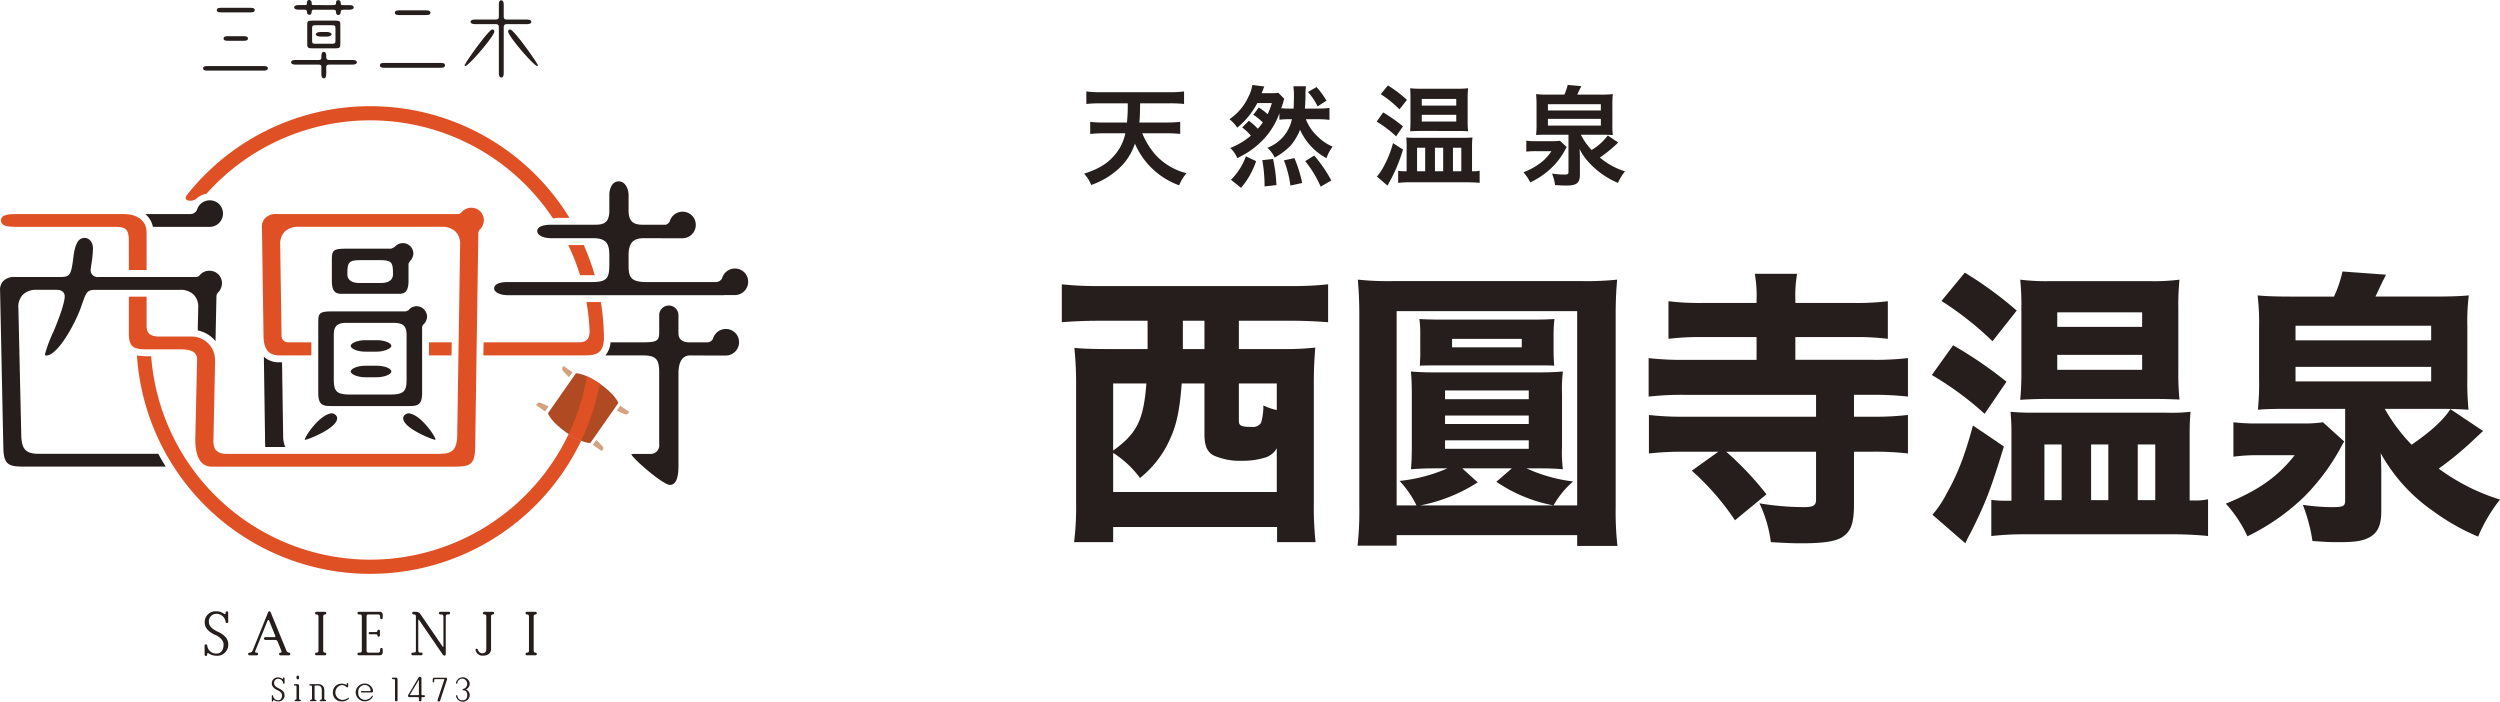 <svg xmlns="http://www.w3.org/2000/svg" width="546.538" height="153.4" viewBox="0 0 546.538 153.4">
  <g id="logo_saienjionsen" transform="translate(-429.39 -610.609)">
    <g id="グループ_72" data-name="グループ 72">
      <g id="グループ_71" data-name="グループ 71">
        <path id="パス_1086" data-name="パス 1086" d="M679.107,639.744a16.764,16.764,0,0,0,2.953,4.777,13.747,13.747,0,0,0,4.392,3.144,10.875,10.875,0,0,0,2.328.792,9.88,9.88,0,0,0-1.608,2.664A16.681,16.681,0,0,1,677.5,642a12.693,12.693,0,0,1-3.456,5.4,17.148,17.148,0,0,1-6.1,3.649,8.113,8.113,0,0,0-1.561-2.473c3.216-1.032,5.113-2.208,6.721-4.1a10.53,10.53,0,0,0,2.3-4.729h-4.656a30.091,30.091,0,0,0-3.025.145v-2.641a26.165,26.165,0,0,0,3,.145h5.04a35.373,35.373,0,0,0,.168-4.2h-5.952a27.924,27.924,0,0,0-3.1.144V630.6a22.393,22.393,0,0,0,3.1.168h15.145a23.721,23.721,0,0,0,3.12-.168v2.736a28.864,28.864,0,0,0-3.1-.144h-6.505c-.048,2.544-.048,2.953-.168,4.2h5.857a28.743,28.743,0,0,0,3.072-.145v2.641a30.211,30.211,0,0,0-3.048-.145Z" fill="#251e1c"/>
        <path id="パス_1087" data-name="パス 1087" d="M702.411,637.009a14.912,14.912,0,0,1,1.968,1.752,16.422,16.422,0,0,0,1.08-1.393,14.9,14.9,0,0,0-2.065-1.679l1.177-1.585a13.286,13.286,0,0,1,1.944,1.464,15.4,15.4,0,0,0,.912-2.424h-3.168a17.464,17.464,0,0,1-4.393,5.377,7.837,7.837,0,0,0-1.7-1.849,11.908,11.908,0,0,0,4.177-4.968,7.54,7.54,0,0,0,.816-2.52l2.64.336c-.1.192-.12.264-.216.48a3.449,3.449,0,0,1-.216.527c0,.025-.024.049-.168.456h1.92a11.045,11.045,0,0,0,1.729-.095l1.3,1.32a9.321,9.321,0,0,0-.265.912c-.1.24-.191.6-.407,1.152.575.048,1.151.072,1.943.072h.769c.047-.984.072-1.512.072-2.472a14.36,14.36,0,0,0-.12-2.4h2.76a11.152,11.152,0,0,0-.1,2.112c-.025.792-.048,1.56-.145,2.76h2.857a18.31,18.31,0,0,0,2.52-.144v2.616a18.978,18.978,0,0,0-2.52-.144h-2.64a10.131,10.131,0,0,0,2.64,3.841,10.521,10.521,0,0,0,3.217,2.16,8.291,8.291,0,0,0-1.345,2.52,13.161,13.161,0,0,1-5.784-6.216,12.43,12.43,0,0,1-1.993,3.383,13.719,13.719,0,0,1-3.552,2.689,7.222,7.222,0,0,0-1.584-2.136,8.56,8.56,0,0,0,5.352-6.241h-.408a15.853,15.853,0,0,0-2.328.12v-1.416a16.372,16.372,0,0,1-3.84,6.072,20.092,20.092,0,0,1-2.856,2.329c-.624.408-1.153.7-2.5,1.416a6.191,6.191,0,0,0-1.56-2.232,16.059,16.059,0,0,0,4.513-2.689,10.275,10.275,0,0,0-1.9-1.8ZM698.5,649.922a14.164,14.164,0,0,0,3.265-5.137l2.232,1.056a17.772,17.772,0,0,1-3.289,5.833Zm7.345,1.439a32.457,32.457,0,0,0-.5-5.736l2.352-.264a33.668,33.668,0,0,1,.744,5.712Zm5.64-.191a21.95,21.95,0,0,0-1.416-5.5l2.3-.5a28.9,28.9,0,0,1,1.7,5.448Zm6.625.239a23.833,23.833,0,0,0-3.384-5.568l1.968-1.224a29.577,29.577,0,0,1,3.744,5.448ZM717.2,629.64a18.079,18.079,0,0,1,2.184,2.976l-1.944,1.248a13.367,13.367,0,0,0-2.112-3.144Z" fill="#251e1c"/>
        <path id="パス_1088" data-name="パス 1088" d="M731.763,635.185a34.557,34.557,0,0,1,4.343,3.047l-1.511,2.185a23.351,23.351,0,0,0-4.249-3.217Zm4.343,8.112a33.853,33.853,0,0,1-2.9,6.984c-.24.433-.311.6-.479.912l-2.329-1.992a9.889,9.889,0,0,0,1.272-1.8,23.2,23.2,0,0,0,2.257-5.5Zm-3.288-14.018a28.468,28.468,0,0,1,4.153,3.169l-1.632,2.064a23.673,23.673,0,0,0-4.1-3.312Zm18.746,18.77a5.465,5.465,0,0,0,1.3-.119v2.664a5.369,5.369,0,0,0-.744-.072c-.576-.025-1.2-.048-1.872-.073H737.69a21.927,21.927,0,0,0-2.639.145v-2.641a7.754,7.754,0,0,0,1.32.1h.527v-5.664c0-.7-.023-1.08-.071-1.729a19.317,19.317,0,0,0,2.088.072h10.2a20.575,20.575,0,0,0,2.184-.072,13.431,13.431,0,0,0-.1,1.681v5.712ZM739.9,639.24c-.864,0-1.464.025-2.232.073.048-.7.071-1.3.071-2.233v-5.064c0-.888-.023-1.416-.071-2.113a20.263,20.263,0,0,0,2.448.1h7.777a20.021,20.021,0,0,0,2.448-.1,19.436,19.436,0,0,0-.1,2.185v5.04a20.906,20.906,0,0,0,.1,2.185c-.648-.048-1.2-.073-2.184-.073Zm-.72,8.809h1.776v-5.136h-1.776Zm1.032-14.353h7.537v-1.465h-7.537Zm0,3.481h7.537v-1.465h-7.537Zm2.88,10.872h1.8v-5.136h-1.8Zm3.936,0h1.825v-5.136h-1.825Z" fill="#251e1c"/>
        <path id="パス_1089" data-name="パス 1089" d="M771.892,642.745c-.1.144-.121.216-.216.384a15.564,15.564,0,0,1-3.049,4.128,17.12,17.12,0,0,1-4.7,3.217,10.835,10.835,0,0,0-1.488-2.208,14.12,14.12,0,0,0,3.12-1.609,10.212,10.212,0,0,0,3-3h-3.361a18.315,18.315,0,0,0-2.135.1v-2.4a11.862,11.862,0,0,0,2.135.12H768.6a11,11,0,0,0,1.8-.1Zm-.5-11.449a12.975,12.975,0,0,0,.719-2.112l2.977.263c-.217.433-.769,1.561-.889,1.849h5.089a20.269,20.269,0,0,0,2.689-.12,21.783,21.783,0,0,0-.1,2.472v3.985a20.434,20.434,0,0,0,.1,2.5c-.769-.048-1.561-.072-2.473-.072h-4.513a13.941,13.941,0,0,0,2.353,3.336,12.1,12.1,0,0,0,3.528-3.168l2.28,1.536a29.408,29.408,0,0,1-4.008,3.288,16.154,16.154,0,0,0,5.5,3.024,10.3,10.3,0,0,0-1.536,2.521,18.122,18.122,0,0,1-6.937-5.137,12.051,12.051,0,0,1-1.465-2.28c.072,1.1.072,1.536.072,2.328v3.337c0,1.752-.719,2.328-2.952,2.328-.672,0-1.152-.024-2.472-.1a9.758,9.758,0,0,0-.672-2.519,20.024,20.024,0,0,0,2.448.216c1.032,0,1.152-.073,1.152-.624v-8.089h-4.632c-1.344,0-1.873.024-2.449.072a19.18,19.18,0,0,0,.1-2.5v-3.865a24.2,24.2,0,0,0-.1-2.592,20.268,20.268,0,0,0,2.689.12Zm-3.6,3.456h11.569v-1.368H767.787Zm0,3.313h11.569V636.6H767.787Z" fill="#251e1c"/>
      </g>
    </g>
    <g id="グループ_74" data-name="グループ 74">
      <g id="グループ_73" data-name="グループ 73">
        <path id="パス_1090" data-name="パス 1090" d="M669.362,680.732c-2.551,0-5.676.127-7.843.319v-8.29a69.084,69.084,0,0,0,7.97.383H711.83a67.893,67.893,0,0,0,7.907-.383v8.29c-2.551-.192-5.1-.319-7.779-.319H700.225v6.185h9.246a62.608,62.608,0,0,0,7.461-.318c-.192,2.423-.319,4.527-.319,7.587v26.528a70.265,70.265,0,0,0,.382,8.417h-8.417v-3.316H672.742v3.316H664.2a62.3,62.3,0,0,0,.446-8.482v-26.4c0-2.614-.127-4.909-.382-7.588,1.976.191,4.081.255,7.524.255h8.481v-6.185Zm18.365,13.709c-.447,5.994-1.148,9.247-2.742,12.563a22.323,22.323,0,0,1-6.377,8.1,21.719,21.719,0,0,0-5.866-5.485v8.545h35.773V708.6a4.352,4.352,0,0,1-2.551,2.041,16.435,16.435,0,0,1-4.974.7,14.128,14.128,0,0,1-6.249-1.148c-1.467-.765-2.041-2.168-2.041-4.718V694.441Zm-14.985,0v14.667c5.228-3.762,6.631-6.631,7.269-14.667Zm15.24-10.138v2.614H692.7v-6.185h-4.718Zm12.243,18.3c0,1.085.51,1.34,2.869,1.34a2.108,2.108,0,0,0,1.977-.893,12.721,12.721,0,0,0,.51-3.825,11.42,11.42,0,0,0,2.934,1.019v-5.8h-8.29Z" fill="#251e1c"/>
        <path id="パス_1091" data-name="パス 1091" d="M726.172,729.9a66.908,66.908,0,0,0,.383-8.544V679.329c0-3.06-.128-5.165-.319-7.588a62.371,62.371,0,0,0,7.46.319h41.7a63.535,63.535,0,0,0,7.525-.319c-.191,2.295-.319,4.4-.319,7.588v42.149a68.536,68.536,0,0,0,.383,8.482h-8.8V727.6H734.717V729.9Zm12.881-8.8a21.3,21.3,0,0,0-3.7-5.356A34.846,34.846,0,0,0,745.812,713H743.07c-2.168,0-3.316.063-5.228.192.127-1.34.19-2.743.19-4.911V696.737c0-2.168-.063-3.443-.19-4.91,1.657.128,2.932.192,5.228.192h22.765c2.359,0,3.443-.064,5.228-.192a30.479,30.479,0,0,0-.191,4.91v11.542a29.6,29.6,0,0,0,.191,4.911c-1.593-.129-3.188-.192-5.228-.192h-2.742a34.872,34.872,0,0,0,10.2,2.869,19.742,19.742,0,0,0-4.273,5.229,32.809,32.809,0,0,1-12.5-5.165L759.9,713h-10.84l3.38,3.061a35.661,35.661,0,0,1-12.562,5.037h34.306V678.628H734.717V721.1Zm29.97-33.86c0,1.148.064,2.168.127,3.316-1.084-.064-1.084-.064-4.4-.064H744.218c-2.105,0-3.379,0-4.464.064a2.659,2.659,0,0,0,.064-.893,21.333,21.333,0,0,0,.064-2.423v-3.508a23.463,23.463,0,0,0-.192-3.378c1.149.063,2.423.127,4.847.127h19.9c2.487,0,3.634-.064,4.783-.127a26.772,26.772,0,0,0-.192,3.378ZM745.3,697.885h18.3v-1.913H745.3Zm0,5.421h18.3v-1.85H745.3Zm0,5.42h18.3v-1.85H745.3Zm1.53-24.041v1.85h15.24v-1.85Z" fill="#251e1c"/>
        <path id="パス_1092" data-name="パス 1092" d="M797.648,709.363a65.552,65.552,0,0,0-7.779.383v-8.418a64.08,64.08,0,0,0,7.779.383h28.759v-4.782H797.648a66.418,66.418,0,0,0-7.842.382V688.9a64.954,64.954,0,0,0,7.842.381H813.4V684.3H801.6a54.8,54.8,0,0,0-7.46.382V676.46a56.178,56.178,0,0,0,7.4.382H813.4V676.2a27.493,27.493,0,0,0-.381-5.738h9.246a28.068,28.068,0,0,0-.383,5.738v.638H834.7a53.609,53.609,0,0,0,7.4-.382v8.225a54.826,54.826,0,0,0-7.461-.382H821.88v4.973h16.9a61.273,61.273,0,0,0,7.716-.381v8.416a66.021,66.021,0,0,0-7.78-.382H834.7v4.782h4.017a60.567,60.567,0,0,0,7.78-.383v8.418a64.824,64.824,0,0,0-7.78-.383H834.7v11.414c0,4.273-.637,6.058-2.678,7.333-1.531.893-4.145,1.276-8.8,1.276-1.977,0-3.444-.064-6.7-.255a27.708,27.708,0,0,0-2.487-8.482,59.737,59.737,0,0,0,9.757.829c2.04,0,2.614-.382,2.614-1.657V709.363H806.768a68.649,68.649,0,0,1,8.8,9.31l-6.886,5.676a56.242,56.242,0,0,0-9.438-10.841l5.8-4.145Z" fill="#251e1c"/>
        <path id="パス_1093" data-name="パス 1093" d="M856.372,686.088a90.644,90.644,0,0,1,11.669,7.972l-4.782,7.013a69.477,69.477,0,0,0-11.542-8.48Zm11.095,22.127c-2.869,9.437-4.081,12.5-7.142,18.62-.892,1.658-.956,1.85-1.275,2.551l-7.205-6.249a22.716,22.716,0,0,0,3.124-4.656c2.359-4.208,3.889-8.034,5.739-14.857Zm-8.544-38a81.911,81.911,0,0,1,11.349,8.289l-5.292,6.7a70.581,70.581,0,0,0-11.159-8.8Zm49.992,49.8a12.929,12.929,0,0,0,3.188-.255v8.035c-1.466-.191-4.91-.383-7.333-.383H872.122a64.693,64.693,0,0,0-7.4.383v-7.907a23.557,23.557,0,0,0,3.124.191h1.275V705.027c0-1.721-.064-2.678-.191-4.4a47.348,47.348,0,0,0,5.484.191H902.6a36.975,36.975,0,0,0,5.675-.191c-.127,1.595-.191,2.614-.191,4.336v15.049Zm-31.946-22.191c-2.1,0-3.891.064-5.931.192a57.792,57.792,0,0,0,.255-6.186V677.544a53.317,53.317,0,0,0-.255-5.8,44.478,44.478,0,0,0,6.695.319h21.426a42.932,42.932,0,0,0,6.7-.319,54.835,54.835,0,0,0-.254,6.185v14.029a56.3,56.3,0,0,0,.254,5.994c-1.721-.064-3.06-.128-5.8-.128Zm-.638,22.127h3.762V707.769h-3.762Zm2.806-37.877h18.555v-3.188H879.137Zm0,9.373h18.555v-3.252H879.137Zm7.4,28.5H890.3V707.769h-3.763Zm10.2,0h3.825V707.769h-3.825Z" fill="#251e1c"/>
        <path id="パス_1094" data-name="パス 1094" d="M917.645,702.923a42.454,42.454,0,0,0,5.867.255h8.927a28.948,28.948,0,0,0,4.783-.255l4.655,4.208a10.53,10.53,0,0,0-.7,1.212,47.281,47.281,0,0,1-7.971,10.776,47.785,47.785,0,0,1-12.5,8.736,27.785,27.785,0,0,0-4.719-7.141c7.078-2.87,11.351-5.867,15.049-10.586h-7.524a39.585,39.585,0,0,0-5.867.319Zm54.584,1.913c-.7.638-.956.892-1.785,1.657a73.355,73.355,0,0,1-7.907,6.568,44.926,44.926,0,0,0,13.391,6.76,34.812,34.812,0,0,0-4.783,8.1,47.59,47.59,0,0,1-9.883-5.611,37.374,37.374,0,0,1-11.414-12.626c.128,2.487.128,3.443.128,5.611v7.078c0,3-.766,4.719-2.551,5.676-1.467.829-3.189,1.084-6.632,1.084-1.785,0-2.487,0-5.866-.255a36.364,36.364,0,0,0-2.1-7.907,45.232,45.232,0,0,0,6.186.509c2.741,0,3.06-.191,3.06-1.53V699.989H929.634c-3.572,0-5.165.064-6.632.192a59.242,59.242,0,0,0,.255-6.951v-10.9a50.88,50.88,0,0,0-.319-7.141c1.977.191,4.273.255,7.525.255h9.182a26.911,26.911,0,0,0,1.849-5.485l9.5.7a13.207,13.207,0,0,1-.7,1.4c-.064.128-.318.7-.7,1.466-.32.7-.32.766-.893,1.914h12.881c3.252,0,5.611-.064,7.524-.255a48.087,48.087,0,0,0-.319,6.886V693.23a63.087,63.087,0,0,0,.255,6.951c-2.1-.128-3.762-.192-6.631-.192H950.74a38.233,38.233,0,0,0,5.866,7.844c4.337-3,6.888-5.356,8.482-7.78Zm-41-19.832h29.652v-3.188H931.227Zm0,8.991h29.652v-3.188H931.227Z" fill="#251e1c"/>
      </g>
    </g>
    <g id="グループ_131" data-name="グループ 131">
      <g id="グループ_122" data-name="グループ 122">
        <path id="パス_1613" data-name="パス 1613" d="M474.852,626.046c-.428,0-1.065,0-1.065-.5s.637-.5,1.065-.5h12.032c.428,0,1.063,0,1.063.5s-.635.5-1.063.5Zm2.995-12.729c-.424,0-1.063,0-1.063-.5s.639-.5,1.063-.5h6.174c.426,0,1.063,0,1.063.5s-.637.5-1.063.5Zm1.493,6.208c-.448,0-1.085,0-1.068-.5,0-.505.62-.505,1.068-.505h3.191c.445,0,1.067,0,1.067.505s-.622.5-1.067.5Z" fill="#251e1c"/>
        <path id="パス_1614" data-name="パス 1614" d="M513.524,625.426c-.465,0-1.081,0-1.081-.522,0-.543.558-.543,1.081-.543H525.6c.485,0,1.067,0,1.067.525,0,.5-.445.54-1.067.54Zm3.253-11.529c-.448,0-1.066,0-1.066-.5,0-.525.618-.525,1.066-.525h5.643c.47,0,1.067,0,1.067.525,0,.5-.6.5-1.067.5Z" fill="#251e1c"/>
        <g id="グループ_121" data-name="グループ 121">
          <path id="パス_1615" data-name="パス 1615" d="M506.4,623.726c.406,0,1.006.057,1.006.5,0,.505-.834.505-1.006.505h-4.971c-.7,0-.718.333-.718.6v1.314c0,.331,0,1.083-.543,1.083-.52,0-.52-.715-.52-1.083v-1.314c0-.27,0-.6-.638-.6H494.06c-.192,0-1.026,0-1.026-.505s.775-.5,1.008-.5h4.973c.638,0,.638-.331.638-.7,0-.388,0-1.083.52-1.083.543,0,.543.715.543,1.083,0,.346,0,.7.718.7Zm-4.157-12c.324,0,.578-.04.6-.348,0-.309.018-.737.52-.737a.521.521,0,0,1,.505.545c.04.481.04.54.543.54h1.369c.252,0,.933.035.933.5,0,.427-.6.505-.933.505h-1.2c-.675,0-.7.273-.715.582a.546.546,0,0,1-.505.58c-.5,0-.52-.545-.52-.774-.02-.331-.388-.388-.6-.388h-4.28a.393.393,0,0,0-.424.4c-.02.159-.037.719-.522.719a.56.56,0,0,1-.523-.58c0-.308-.022-.542-.523-.542h-1.334c-.5,0-.928-.172-.928-.505,0-.443.677-.5.928-.5h1.334c.5,0,.5-.059.523-.54a.52.52,0,0,1,.505-.58.558.558,0,0,1,.52.58c.02.406.02.54.444.54Zm-1.418,5.879c.545,0,1.05.215,1.05.508s-.545.5-1.05.5h-1.349c-.486,0-1.048-.194-1.048-.5s.5-.508,1.048-.508Z" fill="#251e1c"/>
          <path id="パス_1616" data-name="パス 1616" d="M502.687,615.117h-5.024c-1.089,0-1.107.172-1.107,1.1v3.811c0,.89,0,1.144,1.063,1.144h5.108c1.067,0,1.067-.254,1.067-1.144v-3.811C503.794,615.289,503.777,615.117,502.687,615.117Zm.04,4.487c0,.521-.269.561-.635.561h-3.831c-.368,0-.642-.04-.642-.561v-2.65c0-.737.08-.832.834-.832H501.9c.755,0,.83.095.83.832Z" fill="#251e1c"/>
        </g>
        <path id="パス_1617" data-name="パス 1617" d="M537,617.057a.425.425,0,0,1,.463.446c0,.988-5.628,7.537-6.364,7.537a.121.121,0,0,1-.133-.136C530.963,624.458,536.227,617.057,537,617.057Zm9.977,7.847a.122.122,0,0,1-.137.136c-.737,0-6.364-6.549-6.364-7.537a.427.427,0,0,1,.462-.446C541.712,617.057,546.974,624.458,546.974,624.9Zm-7.468,1.567c0,.351,0,1.083-.524,1.083s-.538-.7-.538-1.083V616.7c0-.525-.062-.816-.737-.816H533.3c-.176,0-1.027,0-1.027-.5s.794-.5,1.027-.5h4.411c.675,0,.737-.287.737-.812v-2.307c0-.383,0-1.08.52-1.08.542,0,.542.737.542,1.08v2.307c0,.525.058.812.733.812h4.3c.386,0,1.005.057,1.005.5,0,.5-.851.5-1.021.5h-4.28c-.675,0-.733.311-.733.816Z" fill="#251e1c"/>
      </g>
      <g id="グループ_127" data-name="グループ 127">
        <g id="グループ_124" data-name="グループ 124">
          <path id="パス_1618" data-name="パス 1618" d="M476.8,748.618c-.931-.505-1.685-1.036-1.727-1.925a1.636,1.636,0,0,1,1.661-1.9,2.019,2.019,0,0,1,1.976,1.764.3.3,0,0,0,.3.265.283.283,0,0,0,.282-.278c-.015-.476-.015-1.541-.015-2.029a.286.286,0,0,0-.571,0v.192c0,.144-.155.236-.331.1h-.009a2.61,2.61,0,0,0-1.663-.555,2.354,2.354,0,0,0-2.56,2.428c.011.849.386,1.923,2.547,2.84,1.019.543,1.577,1.231,1.577,1.963,0,1.111-.45,2.006-1.577,2.006a1.945,1.945,0,0,1-1.991-1.755.3.3,0,0,0-.307-.264.281.281,0,0,0-.278.277c0,.466.013,1.54.013,2.007a.281.281,0,0,0,.561,0v-.209c0-.148.15-.236.328-.1,0,0,.007,0,.011.009a2.942,2.942,0,0,0,1.676.511,2.411,2.411,0,0,0,2.589-2.491C479.293,750.063,478.217,749.242,476.8,748.618Z" fill="#251e1c"/>
          <path id="パス_1619" data-name="パス 1619" d="M492.644,753.3a.234.234,0,0,0-.035-.007.731.731,0,0,1-.618-.476l-3.442-8.389a.289.289,0,0,0-.532,0l-3.382,8.364a.011.011,0,0,0-.005.011.757.757,0,0,1-.613.49h-.1a.283.283,0,0,0-.278.289.286.286,0,0,0,.278.289h1.618a.277.277,0,0,0,.28-.289.275.275,0,0,0-.28-.289h-.123c-.005,0-.009,0-.018,0-.3,0-.229-.267-.161-.468l2.64-6.5c.093-.214.269-.243.37.006v.005l1.3,3.211c.064.189.079.355-.232.355-.011,0-.013,0-.022,0H487.4a.3.3,0,0,0,0,.6h2.187c.007,0,.007,0,.012,0a.555.555,0,0,1,.467.331l.013.018.141.35.651,1.6h0c.068.2.17.494-.152.494a.026.026,0,0,0-.013,0h-.04a.058.058,0,0,1-.018.007.268.268,0,0,0-.238.282.274.274,0,0,0,.273.289h1.9a.277.277,0,0,0,.278-.289A.285.285,0,0,0,492.644,753.3Z" fill="#251e1c"/>
          <path id="パス_1620" data-name="パス 1620" d="M500.535,753.309a.206.206,0,0,0-.1-.025c-.328,0-.386-.253-.386-.491v-7.357c0-.236.058-.49.386-.49a.268.268,0,0,0,.1-.022.294.294,0,0,0-.091-.569h-1.9a.294.294,0,0,0,0,.587h.053c.009,0,.018,0,.031,0,.322,0,.38.254.384.485v7.37c0,.23-.062.483-.384.483a.071.071,0,0,0-.031.007h-.053a.274.274,0,0,0-.277.289.277.277,0,0,0,.277.289h1.9a.289.289,0,0,0,.091-.56Z" fill="#251e1c"/>
          <path id="パス_1621" data-name="パス 1621" d="M546.555,753.309a.169.169,0,0,0-.1-.025c-.333,0-.391-.253-.391-.491v-7.357c0-.236.058-.49.391-.49a.216.216,0,0,0,.1-.022.295.295,0,0,0-.088-.569h-1.9a.294.294,0,0,0,0,.587h.053c.009,0,.015,0,.026,0,.322,0,.384.252.384.485v7.37c0,.23-.062.483-.384.483a.056.056,0,0,0-.026.007h-.053a.275.275,0,0,0-.282.289.278.278,0,0,0,.282.289h1.9a.278.278,0,0,0,.277-.289A.274.274,0,0,0,546.555,753.309Z" fill="#251e1c"/>
          <path id="パス_1622" data-name="パス 1622" d="M527.514,744.355h-1.9a.294.294,0,0,0,0,.587h.3c.013,0,.018,0,.029,0,.293,0,.368.2.384.417v6.53c0,.154-.095.183-.179.064l-4.8-7.024a1.213,1.213,0,0,0-.955-.578h-.605a.294.294,0,0,0,0,.587h.113c.011,0,.015,0,.024,0,.3,0,.375.2.386.417v7.5c-.011.214-.09.419-.386.419a.063.063,0,0,0-.024.007h-.3a.273.273,0,0,0-.276.289.275.275,0,0,0,.276.289h1.9a.277.277,0,0,0,.278-.289.274.274,0,0,0-.278-.289h-.261a.052.052,0,0,0-.026-.007c-.329,0-.386-.253-.386-.491v-6.6c.005-.141.09-.161.174-.048l5.161,7.546a.5.5,0,0,0,.445.252c.174-.007.234-.229.234-.349v-.185h0v-7.968s.005,0,0-.006c0-.236.057-.49.385-.49.009,0,.018,0,.027,0h.26a.294.294,0,0,0,0-.587Z" fill="#251e1c"/>
          <path id="パス_1623" data-name="パス 1623" d="M537.412,744.649a.279.279,0,0,0-.278-.294h-1.9a.294.294,0,0,0,0,.587h.053c.009,0,.015,0,.026,0,.329,0,.386.254.386.49h0v7.022c0,.635-.264.924-.743.968a1.015,1.015,0,0,1-1.087-.752.335.335,0,0,0-.3-.239.214.214,0,0,0-.225.265,1.548,1.548,0,0,0,1.684,1.244c1.1,0,1.685-.609,1.712-1.385V745.4c0-.223.07-.457.386-.457a.215.215,0,0,0,.1-.022A.279.279,0,0,0,537.412,744.649Z" fill="#251e1c"/>
          <g id="グループ_123" data-name="グループ 123">
            <path id="パス_1624" data-name="パス 1624" d="M512.17,748.276a.26.26,0,0,0-.276.23.023.023,0,0,0,0,.015c0,.2-.115.256-.291.262h-1.312a.249.249,0,1,0,0,.49h1.133a.351.351,0,0,0,.079.009c.236,0,.391.04.391.269,0,.013,0,.015.006.02a.263.263,0,0,0,.274.209.253.253,0,0,0,.278-.242v-1.015A.258.258,0,0,0,512.17,748.276Z" fill="#251e1c"/>
            <path id="パス_1625" data-name="パス 1625" d="M512.778,745.943a.265.265,0,0,0,.281-.24v-.777a.633.633,0,0,0-.66-.573v0h-4.587a.294.294,0,0,0,0,.587h.267c.007,0,.015,0,.026,0,.329,0,.386.254.386.49l0,.011v7.337l0,.009c0,.238-.057.491-.386.491a.05.05,0,0,0-.026.007h-.267a.274.274,0,0,0-.278.289.277.277,0,0,0,.278.289H512.4v.009a.632.632,0,0,0,.66-.58v-.77a.267.267,0,0,0-.281-.247.27.27,0,0,0-.291.247v.265c0,.238-.057.491-.388.491a.056.056,0,0,0-.026.007h-2.135a.056.056,0,0,0-.026-.007c-.292,0-.371-.205-.384-.419v-7.5c.013-.214.092-.417.384-.417.011,0,.017,0,.026,0h2.135c.009,0,.015,0,.026,0,.331,0,.388.254.388.49v.267A.269.269,0,0,0,512.778,745.943Z" fill="#251e1c"/>
          </g>
        </g>
        <g id="グループ_126" data-name="グループ 126">
          <path id="パス_1626" data-name="パス 1626" d="M505.664,763.193a.075.075,0,0,0-.119-.04,2.132,2.132,0,0,1-1.447.455,1.636,1.636,0,0,1,.009-3.236,1.43,1.43,0,0,1,.988.408.344.344,0,0,0,.23.089.189.189,0,0,0,.18-.179v-.6a.155.155,0,0,0-.158-.152.15.15,0,0,0-.15.152v.15a.088.088,0,0,1-.135.078.19.19,0,0,0-.029-.014c0-.009-.011-.009-.013-.013h-.009a1.958,1.958,0,0,0-.926-.223,1.882,1.882,0,0,0-1.927,1.93,1.861,1.861,0,0,0,1.936,1.943,2.289,2.289,0,0,0,1.416-.435C505.605,763.44,505.7,763.3,505.664,763.193Z" fill="#251e1c"/>
          <path id="パス_1627" data-name="パス 1627" d="M490.249,761.063c-.5-.27-.908-.561-.93-1.037a.883.883,0,0,1,.9-1.028,1.09,1.09,0,0,1,1.065.955.165.165,0,0,0,.166.141.151.151,0,0,0,.152-.147c-.007-.258-.007-.834-.007-1.1a.156.156,0,0,0-.311,0v.1c0,.079-.079.128-.176.057l-.009,0a1.4,1.4,0,0,0-.9-.3,1.273,1.273,0,0,0-1.385,1.31c.009.461.209,1.043,1.376,1.537.551.291.855.666.855,1.061,0,.6-.242,1.082-.855,1.082a1.051,1.051,0,0,1-1.076-.945.164.164,0,0,0-.166-.144.149.149,0,0,0-.147.15c0,.251.008.832.008,1.081a.149.149,0,1,0,.3,0v-.113c0-.077.082-.125.179-.05h.008a1.558,1.558,0,0,0,.9.277,1.3,1.3,0,0,0,1.4-1.345C491.6,761.843,491.017,761.4,490.249,761.063Z" fill="#251e1c"/>
          <g id="グループ_125" data-name="グループ 125">
            <path id="パス_1628" data-name="パス 1628" d="M495.019,763.588h-.04c-.178,0-.209-.139-.209-.267v-2.8a.356.356,0,0,0-.326-.355h-.655a.151.151,0,0,0-.153.155.156.156,0,0,0,.153.161H494c.181,0,.212.134.212.262v2.58c0,.128-.031.263-.212.263h-.075a.159.159,0,0,0,0,.317h1.1a.159.159,0,0,0,0-.317Z" fill="#251e1c"/>
            <path id="パス_1629" data-name="パス 1629" d="M494.768,758.855a.271.271,0,0,1-.28.271.275.275,0,0,1-.278-.271v-.273a.282.282,0,0,1,.278-.28.278.278,0,0,1,.28.28Z" fill="#251e1c"/>
          </g>
          <path id="パス_1630" data-name="パス 1630" d="M526.879,758.769h-2.527a.359.359,0,0,0-.362.353h0v.516a.159.159,0,0,0,.318,0v-.353c0-.154.105-.2.211-.207h2c.02,0,.026.013.026.031l-1.462,4.45c-.033.1-.126.353.159.415.223.05.344-.148.4-.3l1.484-4.552A.272.272,0,0,0,526.879,758.769Z" fill="#251e1c"/>
          <path id="パス_1631" data-name="パス 1631" d="M500.535,763.588H500.5c-.178,0-.209-.139-.209-.267v-1.866h-.005a1.263,1.263,0,0,0-1.345-1.288h-1.769a.152.152,0,0,0-.154.155.156.156,0,0,0,.154.161h.212c.176,0,.207.134.212.262v2.58c0,.128-.036.263-.212.263h-.075a.159.159,0,0,0,0,.317H498.4a.159.159,0,0,0,0-.317h-.04c-.174,0-.2-.139-.2-.267v-2.675c0-.084.035-.163.154-.163h.675c.481.019.737.4.746,1.025h0v1.817c0,.128-.031.263-.212.263h-.075a.159.159,0,0,0,0,.317h1.094a.159.159,0,0,0,0-.317Z" fill="#251e1c"/>
          <path id="パス_1632" data-name="パス 1632" d="M510.714,762.706a1.7,1.7,0,0,1-1.592.9,1.484,1.484,0,0,1-1.42-1.615,1.468,1.468,0,0,1,1.385-1.632,1.3,1.3,0,0,1,1.341,1.191c0,.062-.018.132-.139.132h-1.853a.154.154,0,0,0,0,.309h2.243c.2,0,.287-.176.265-.37a1.785,1.785,0,0,0-1.857-1.566,1.936,1.936,0,0,0-1.934,1.936,2,2,0,0,0,3.676,1.034.274.274,0,0,0,0-.328A.067.067,0,0,0,510.714,762.706Z" fill="#251e1c"/>
          <path id="パス_1633" data-name="パス 1633" d="M516.3,761.168V759.12a.361.361,0,0,0-.322-.36h-.758a.152.152,0,0,0-.153.159.155.155,0,0,0,.153.159h.313c.174,0,.209.137.209.264V762.2h0v1.46a.276.276,0,0,0,.278.276.281.281,0,0,0,.28-.276v-2.492Z" fill="#251e1c"/>
          <path id="パス_1634" data-name="パス 1634" d="M522.063,762.584h-.38a.145.145,0,0,1-.154-.159v-3.559a.322.322,0,0,0-.311-.3.394.394,0,0,0-.382.26l-2.143,3.615a.594.594,0,0,0-.115.3.3.3,0,0,0,.309.274h1.928c.123,0,.15.093.154.181v.467a.275.275,0,0,0,.278.276.284.284,0,0,0,.282-.276v-.489c0-.079.035-.159.145-.159h.389a.227.227,0,0,0,.231-.216A.224.224,0,0,0,522.063,762.584Zm-3.083-.033,1.96-3.31c.005-.018.029-.009.029,0v3.147c0,.095-.029.192-.154.192H519C518.989,762.584,518.971,762.566,518.98,762.551Z" fill="#251e1c"/>
          <path id="パス_1635" data-name="パス 1635" d="M531.378,761.411l0,0c-.1-.051-.1-.1.006-.161h0a1.386,1.386,0,0,0,.7-1.18,1.52,1.52,0,0,0-3.012-.139.131.131,0,0,0,.136.139.157.157,0,0,0,.164-.135,1.121,1.121,0,0,1,1.146-.968,1.152,1.152,0,0,1,.318,2.2c-.159.035-.3.035-.326.181a.14.14,0,0,0,.132.167c.653,0,.895.47.895,1.087,0,.677-.331,1.1-.961,1.1a1.077,1.077,0,0,1-1.2-.961.164.164,0,0,0-.165-.137.134.134,0,0,0-.141.141,1.518,1.518,0,0,0,3.012-.143A1.3,1.3,0,0,0,531.378,761.411Z" fill="#251e1c"/>
        </g>
      </g>
      <g id="グループ_128" data-name="グループ 128">
        <path id="パス_1636" data-name="パス 1636" d="M498.965,696.562v-14.93c0-2.56,0-2.952,3.239-2.952h15.889c.075-.009.624-.272.624-.272a2.2,2.2,0,0,1,1.758-.855,2.314,2.314,0,0,1,2.28,2.284,2.4,2.4,0,0,1-.741,1.65,1.085,1.085,0,0,0-.344.8v14.277c0,2.814-1.235,2.814-3.1,2.814H502.061C500.2,699.376,498.965,699.376,498.965,696.562Zm11.348-15.371h-5.244c-2.254,0-2.706,1.032-2.706,2.7v9.626c0,2.547.492,3.341,3.557,3.341h8.8c3.065,0,3.555-.794,3.555-3.341V683.9c0-1.672-.455-2.7-2.708-2.7Z" fill="#251e1c"/>
        <path id="パス_1637" data-name="パス 1637" d="M501.937,672.035v-4.106c0-2.563,0-2.955,3.238-2.955h9.76c-.022-.014.73-.362.73-.362a2.373,2.373,0,0,1,1.811-.856,2.284,2.284,0,0,1,2.278,2.285,2.393,2.393,0,0,1-.739,1.65l-.3.533c-.04.066-.018.031-.018.111v3.7c0,2.6-1.072,2.809-2.174,2.809h-12.4C503.014,674.844,501.937,674.631,501.937,672.035Zm8.848-4.55h-2.744c-2.589,0-2.708.7-2.708,3.132,0,.56.256,1.855,2.638,1.855h4.693c2.377,0,2.637-1.295,2.637-1.855,0-2.432-.119-3.132-2.71-3.132Z" fill="#251e1c"/>
        <path id="パス_1638" data-name="パス 1638" d="M506.065,686.228c0-.639,1.538-1.252,3.165-1.252h2.547c1.659,0,3.167.6,3.167,1.252,0,.6-1.658,1.26-3.167,1.26H509.23C507.6,687.488,506.065,686.877,506.065,686.228Z" fill="#251e1c"/>
        <path id="パス_1639" data-name="パス 1639" d="M506.065,691.819c0-.642,1.538-1.255,3.165-1.255h2.547c1.659,0,3.167.6,3.167,1.255,0,.7-1.733,1.261-3.167,1.261H509.23C507.6,693.08,506.065,692.465,506.065,691.819Z" fill="#251e1c"/>
        <path id="パス_1640" data-name="パス 1640" d="M501.417,701.057a1.27,1.27,0,0,1,1.641.716c.568,2.115-5.545,4.616-6.649,4.916a.839.839,0,0,1-.391.046C496.1,705.906,499.022,701.7,501.417,701.057Z" fill="#251e1c"/>
        <path id="パス_1641" data-name="パス 1641" d="M519.213,701.057a1.27,1.27,0,0,0-1.64.716c-.565,2.115,5.548,4.616,6.655,4.916a.81.81,0,0,0,.384.046C524.537,705.906,521.608,701.7,519.213,701.057Z" fill="#251e1c"/>
        <path id="パス_1642" data-name="パス 1642" d="M475.231,654.4a2.914,2.914,0,0,0-2.783,2.088.459.459,0,0,1-.077.153,1.617,1.617,0,0,1-1.409.767h-9.8a4.942,4.942,0,0,1,1.658,2.8H475.3a2.907,2.907,0,0,0,2.838-2.9A2.871,2.871,0,0,0,475.231,654.4Z" fill="#251e1c"/>
        <path id="パス_1643" data-name="パス 1643" d="M491.292,705.862l-.245-16.05h-.608a4.823,4.823,0,0,1-3.365-1.213l.288,19.724v.009h4.391A6.063,6.063,0,0,1,491.292,705.862Z" fill="#251e1c"/>
        <path id="パス_1644" data-name="パス 1644" d="M588.054,682.53a2.911,2.911,0,0,0-2.783,2.089.563.563,0,0,1-.075.149,1.4,1.4,0,0,1-1.319.677h-3.811c-1.074,0-2.355-.346-2.355-2V679.52a2.107,2.107,0,0,0-4.21-.141v3.855c0,1.9-.5,2.211-3.557,2.211h-7.079a5.142,5.142,0,0,1-1.125,2.865h8.2c2.792,0,3.557.776,3.557,3.63V707.7a1.871,1.871,0,0,1-2,2.144H568.3a2.406,2.406,0,0,0-.908.1c.584,1.134,6.947,6.674,8.466,6.674,1.233,0,1.857-1.4,1.857-4.157V692.222c0-3.233,1.394-3.912,2.567-3.912l4.055.022h3.787a2.906,2.906,0,0,0,2.836-2.9A2.869,2.869,0,0,0,588.054,682.53Z" fill="#251e1c"/>
        <path id="パス_1645" data-name="パス 1645" d="M546.841,661.136c0-1.3,2.263-1.395,2.956-1.395h9.244c1.83,0,3.557,0,3.557-3.061v-3.467c0-1.026.435-2.955,2.071-2.955,1.46,0,2.139,1.762,2.139,2.955v3.467c0,3.061,1.976,3.061,3.414,3.061h4.64a.4.4,0,0,0,.145-.025,1.554,1.554,0,0,0,.724-.591.394.394,0,0,0,.079-.15,2.917,2.917,0,0,1,2.785-2.088,2.872,2.872,0,0,1,2.905,2.9,2.913,2.913,0,0,1-2.839,2.906h-3.782l-4.657-.015c-2.455,0-3.414,1.054-3.414,3.767v1.987c0,2.452.179,3.837,3.837,3.837h15.226a1.5,1.5,0,0,0,1.314-.719.514.514,0,0,0,.075-.15,2.92,2.92,0,0,1,2.787-2.089,2.871,2.871,0,0,1,2.9,2.905,2.9,2.9,0,0,1-2.833,2.9h-2.181c-.089.008-.384.024-.384.024H540.371c-1.451,0-2.953-.551-2.953-1.471,0-1.259,2.067-1.4,2.953-1.4h18.458c3.275,0,3.769-.865,3.769-3.837v-1.987c0-2.446-.567-3.767-3.557-3.767H549.8C548.112,662.678,546.841,662.01,546.841,661.136Z" fill="#251e1c"/>
        <path id="パス_1646" data-name="パス 1646" d="M475.178,669.8a2.7,2.7,0,0,0-2.051.886,1.122,1.122,0,0,1-.838.483H450.907a1.506,1.506,0,0,1-1.663-1.857s.1-.818.093-.773a24.237,24.237,0,0,0,.374-3.445c.049-1.513-.8-2.528-1.931-2.47-1.026.053-1.919.814-2.336,4.133-.522,4.19-.76,4.412-3.129,4.412h-9.672a3.288,3.288,0,0,0-2.634.977,2.863,2.863,0,0,0-.6,2.042l.706,34.125c.066,4.307,1.328,4.307,5.5,4.307h30.008c-.569-.913-1.116-1.848-1.632-2.8h-25.9c-2.682,0-3.97-.591-4.049-3.971l-.635-27.893a3.821,3.821,0,0,1,.961-2.9,4.074,4.074,0,0,1,3.015-1.085h4.472c1.039.009,1.683.556,1.683,1.429,0,1.3-1.114,4.525-2.43,7.641a31.184,31.184,0,0,0-1.873,4.951c0,.338.031.338.267.338,2.565,0,6.528-7.263,7.8-11.166l.05-.141c.88-2.507,1.072-3.043,2.865-3.052h18.531a4.063,4.063,0,0,1,3.013,1.085,3.817,3.817,0,0,1,.965,2.9l-.11,4.882a6.869,6.869,0,0,1,3.449,1.859c.152.161.3.329.437.505l.207-9.86a1.188,1.188,0,0,1,.369-.8,2.983,2.983,0,0,0,.84-2A2.71,2.71,0,0,0,475.178,669.8Z" fill="#251e1c"/>
      </g>
      <g id="グループ_129" data-name="グループ 129">
        <path id="パス_1647" data-name="パス 1647" d="M564.567,698.71c-.705-1.81-3.371-3.74-3.987-4.174s-3.343-2.274-5.286-2.325l-6.119,8.753c.707,1.813,3.367,3.74,3.987,4.177s3.343,2.274,5.283,2.318Z" fill="#af4a22"/>
        <path id="パス_1648" data-name="パス 1648" d="M549.316,699.469l-.761,1.078-1.969-1.378c.339-.481.489-.591.857-.531A15.58,15.58,0,0,1,549.316,699.469Z" fill="#d4a280"/>
        <path id="パス_1649" data-name="パス 1649" d="M559.751,706.779l-.759,1.083,1.968,1.374c.344-.483.394-.664.216-.981A16.125,16.125,0,0,0,559.751,706.779Z" fill="#d4a280"/>
        <path id="パス_1650" data-name="パス 1650" d="M553.8,693.065l.758-1.085-1.967-1.377c-.342.486-.4.667-.216.98A16.053,16.053,0,0,0,553.8,693.065Z" fill="#d4a280"/>
        <path id="パス_1651" data-name="パス 1651" d="M564.237,700.373l.758-1.085,1.972,1.383c-.34.483-.492.591-.854.531A14.989,14.989,0,0,1,564.237,700.373Z" fill="#d4a280"/>
        <path id="パス_1652" data-name="パス 1652" d="M557.669,692.862A47.333,47.333,0,0,1,553.7,705.5a16.725,16.725,0,0,0,2.735,1.462,50.736,50.736,0,0,0,4.084-12.462A18.614,18.614,0,0,0,557.669,692.862Z" fill="#df5024"/>
      </g>
      <g id="グループ_130" data-name="グループ 130">
        <path id="パス_1653" data-name="パス 1653" d="M523.17,688.31H528.1c.018-.948.031-1.9.047-2.865H523.17Z" fill="#df5024"/>
        <path id="パス_1654" data-name="パス 1654" d="M559.409,670.765a50.487,50.487,0,0,0-2.4-6.583h-3.394a46.635,46.635,0,0,1,2.582,6.583h3.213Z" fill="#df5024"/>
        <path id="パス_1655" data-name="パス 1655" d="M560.748,676.64H557.6a47.959,47.959,0,0,1,.688,6.413c-.05,2.536-1.554,2.386-3.208,2.386-.018,0-.031.006-.049.006h-19.92c-.016.96-.033,1.917-.044,2.865h21.944c.08,0,.159-.013.245-.013,2.45,0,4.047-.417,4.166-3.661A51.434,51.434,0,0,0,560.748,676.64Z" fill="#df5024"/>
        <path id="パス_1656" data-name="パス 1656" d="M457.551,663.1v3.05h.007v3.484h3.884v-3.758h-.007v-4.49c0-2.646-2.214-3.974-4.883-3.978h-23.49c-1.884,0-3.449.106-3.449,1.4s1.631,1.4,3.449,1.4h21.784C456.782,660.223,457.551,660.753,457.551,663.1Z" fill="#df5024"/>
        <path id="パス_1657" data-name="パス 1657" d="M532.428,656.029a2.706,2.706,0,0,0-2.051.887,1.139,1.139,0,0,1-.838.487H489.892a3.259,3.259,0,0,0-2.629.981,2.814,2.814,0,0,0-.608,2.038L487,683.943c0,2.627.858,4.363,3.438,4.363h1.9v0h5.117v-2.865h-4.954a1.4,1.4,0,0,1-1.556-1.5h0l-.3-19.752a3.842,3.842,0,0,1,.964-2.909,4.065,4.065,0,0,1,3.016-1.085H526a4.077,4.077,0,0,1,3.017,1.085,3.831,3.831,0,0,1,.962,2.9l-.635,41.682c-.08,3.379-1.372,3.97-4.051,3.97H496.711v0H478.94c-2.606,0-2.919-1.518-2.888-2.995l.361-17.254-.017-.022-.009-.007a5.094,5.094,0,0,0-5.006-5.368h-7.092c-2.847,0-2.847-1.484-2.847-2.569v-6.153h-3.884v8.067c0,3.449,1.524,3.449,4.558,3.449h6.8c2.92,0,3.482.975,3.566,2.115l-.384,16.754c-.086,2.333.073,6.779,3.606,6.779H527.77c4.177,0,5.436,0,5.5-4.307l.692-46.757a1.21,1.21,0,0,1,.367-.8,2.976,2.976,0,0,0,.842-2A2.712,2.712,0,0,0,532.428,656.029Z" fill="#df5024"/>
        <path id="パス_1658" data-name="パス 1658" d="M470.214,653.295a51.063,51.063,0,0,1,83.671,4.937H551.8a8.966,8.966,0,0,0-1.517.126,47.951,47.951,0,0,0-75.745-5.4,4.357,4.357,0,0,0-2.309,1.171C471.566,654.666,469.262,654.754,470.214,653.295Z" fill="#df5024"/>
        <path id="パス_1659" data-name="パス 1659" d="M510.313,732.961a48.074,48.074,0,0,1-47.872-44.477h-.325a15.346,15.346,0,0,1-2.789-.165,51.1,51.1,0,0,0,97.112,18.641A16.725,16.725,0,0,1,553.7,705.5,48.082,48.082,0,0,1,510.313,732.961Z" fill="#df5024"/>
      </g>
    </g>
  </g>
</svg>
